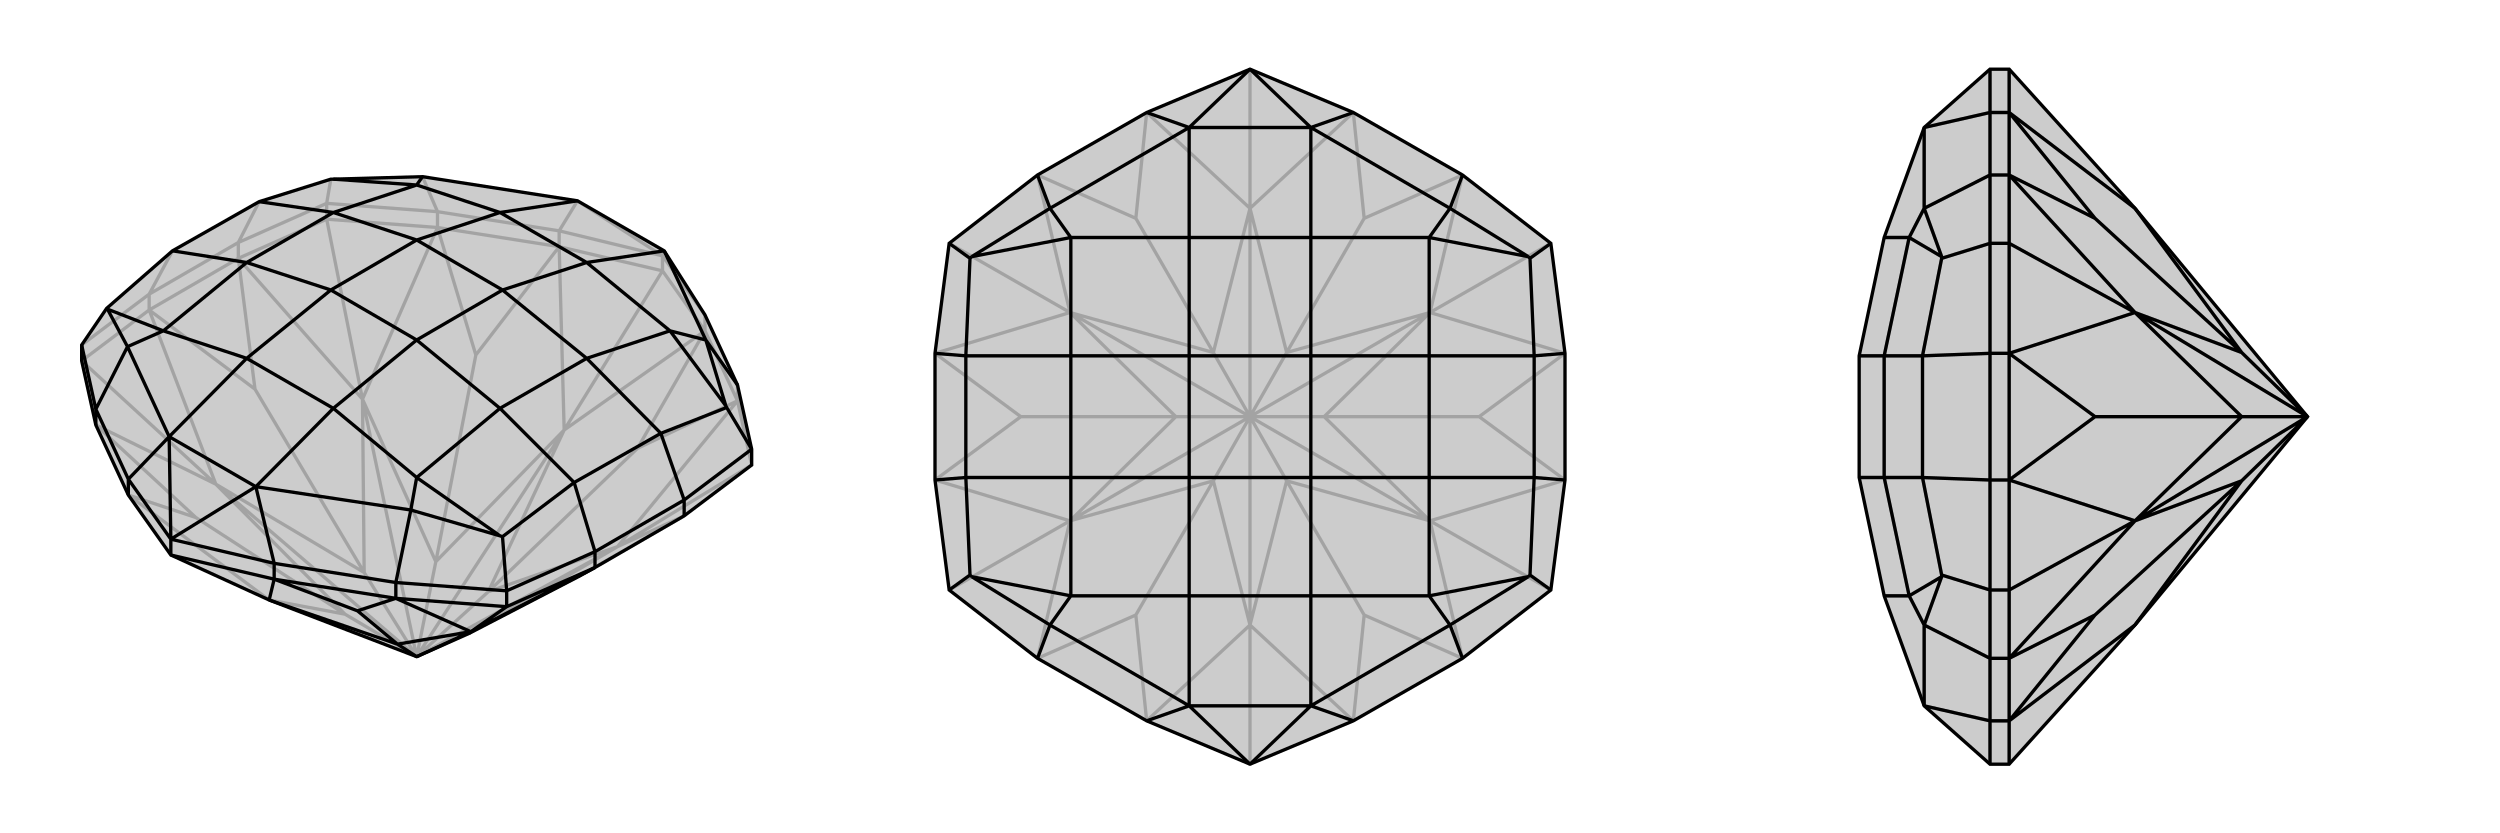 <svg xmlns="http://www.w3.org/2000/svg" viewBox="0 0 3000 1000">
    <g stroke="currentColor" stroke-width="4" fill="none" transform="translate(0 68)">
        <path fill="currentColor" stroke="none" fill-opacity=".2" d="M902,490L902,471L885,394L846,310L797,233L693,173L507,144L400,147L397,147L311,174L207,233L128,302L98,346L98,365L115,442L154,526L205,598L323,652L500,720L563,692L694,624L714,613L821,551z" />
<path stroke-opacity=".2" d="M902,490L741,588M98,365L259,513M392,195L435,411M795,257L677,448M286,242L179,304M885,413L846,329M671,228L525,205M902,490L885,413M885,413L885,394M846,329L795,257M846,329L846,310M671,228L795,257M671,228L671,209M795,257L795,239M525,205L392,195M525,205L525,186M286,242L392,195M286,242L286,223M392,195L392,176M179,304L98,365M179,304L179,285M154,526L235,553M154,526L323,652M115,442L235,553M115,442L259,513M235,553L414,669M179,304L306,399M179,304L259,513M286,242L306,399M286,242L435,411M306,399L437,619M525,205L571,358M525,205L435,411M671,228L571,358M671,228L677,448M571,358L523,606M846,329L765,470M846,329L677,448M885,413L765,470M885,413L741,588M765,470L586,642M821,551L694,624M821,551L741,588M323,652L414,669M414,669L259,513M414,669L500,720M259,513L437,619M259,513L500,720M435,411L437,619M437,619L500,720M435,411L523,606M435,411L500,720M677,448L523,606M500,720L523,606M677,448L586,642M500,720L677,448M586,642L741,588M500,720L586,642M741,588L563,692M500,720L741,588M795,239L671,209M392,176L286,223M98,346L179,285M795,239L846,310M671,209L525,186M671,209L693,173M525,186L392,176M392,176L397,147M525,186L507,144M286,223L179,285M286,223L311,174M179,285L207,233M795,239L693,173M795,239L797,233" />
<path d="M902,490L902,471L885,394L846,310L797,233L693,173L507,144L400,147L397,147L311,174L207,233L128,302L98,346L98,365L115,442L154,526L205,598L323,652L500,720L563,692L694,624L714,613L821,551z" />
<path d="M608,660L565,690M329,627L475,650M821,551L821,532M115,442L115,423M154,526L154,507M205,598L329,627M329,627L329,608M205,598L205,579M475,650L608,660M475,650L475,631M714,613L608,660M714,613L714,594M608,660L608,641M714,613L565,690M475,650L429,665M475,650L565,690M329,627L429,665M329,627L323,652M429,665L477,705M563,692L565,690M565,690L477,705M500,720L565,690M323,652L477,705M500,720L477,705M205,579L154,507M608,641L714,594M902,471L821,532M205,579L329,608M115,423L154,507M154,507L203,456M329,608L475,631M329,608L307,516M475,631L608,641M608,641L603,576M475,631L493,544M902,471L872,421M885,394L847,340M115,423L98,346M115,423L153,348M821,532L714,594M714,594L689,511M821,532L793,452M205,579L203,456M205,579L307,516M689,511L793,452M203,456L307,516M797,233L847,340M797,233L704,247M693,173L600,187M128,302L129,303M207,233L296,247M689,511L603,576M603,576L600,575M689,511L600,422M793,452L872,421M872,421L871,419M793,452L704,362M311,174L400,187M203,456L153,348M203,456L296,362M307,516L493,544M307,516L400,422M493,544L600,575M600,575L500,505M493,544L500,505M847,340L871,419M847,340L804,329M871,419L804,329M507,144L500,154M400,147L500,154M153,348L129,303M129,303L196,329M153,348L196,329M500,154L600,187M500,154L400,187M500,505L600,422M500,505L400,422M804,329L704,247M804,329L704,362M196,329L296,247M196,329L296,362M296,247L400,187M400,187L500,220M296,247L397,280M400,422L296,362M400,422L500,340M296,362L397,280M600,422L704,362M600,422L500,340M704,362L603,280M600,187L704,247M600,187L500,220M704,247L603,280M397,280L500,220M397,280L500,340M500,340L603,280M500,220L603,280" />
    </g>
    <g stroke="currentColor" stroke-width="4" fill="none" transform="translate(1000 0)">
        <path fill="currentColor" stroke="none" fill-opacity=".2" d="M376,135L245,210L139,292L122,424L122,576L139,708L245,790L376,865L500,917L624,865L755,790L861,708L878,576L878,424L861,292L755,210L624,135L500,83z" />
<path stroke-opacity=".2" d="M861,292L716,375M861,708L716,625M500,917L500,750M139,708L284,625M139,292L284,375M500,83L500,250M376,865L363,738M376,865L500,750M245,790L363,738M245,790L284,625M363,738L456,577M122,576L225,500M122,576L284,625M122,424L225,500M122,424L284,375M225,500L411,500M245,210L363,262M245,210L284,375M376,135L363,262M376,135L500,250M363,262L456,423M624,135L637,262M624,135L500,250M755,210L637,262M755,210L716,375M637,262L544,423M878,424L775,500M878,424L716,375M878,576L775,500M878,576L716,625M775,500L589,500M755,790L637,738M755,790L716,625M624,865L637,738M624,865L500,750M637,738L544,577M500,750L456,577M456,577L284,625M456,577L500,500M284,625L411,500M284,625L500,500M284,375L411,500M411,500L500,500M284,375L456,423M284,375L500,500M500,250L456,423M500,500L456,423M500,250L544,423M500,500L500,250M544,423L716,375M500,500L544,423M716,375L589,500M500,500L716,375M589,500L716,625M500,500L589,500M716,625L544,577M500,500L716,625M500,750L544,577M500,750L500,500M500,500L544,577" />
<path d="M376,135L245,210L139,292L122,424L122,576L139,708L245,790L376,865L500,917L624,865L755,790L861,708L878,576L878,424L861,292L755,210L624,135L500,83z" />
<path d="M376,135L427,153M376,865L427,847M624,865L573,847M624,135L573,153M861,708L836,690M755,790L740,750M861,292L836,310M755,210L740,250M139,292L164,310M245,210L260,250M139,708L164,690M245,790L260,750M878,576L841,573M878,424L841,427M122,424L159,427M122,576L159,573M500,917L427,847M500,917L573,847M500,83L427,153M500,83L573,153M159,427L159,573M841,573L841,427M427,847L573,847M573,153L427,153M573,153L740,250M573,153L573,285M427,153L260,250M427,153L427,285M159,573L164,690M164,690L166,692M159,573L285,573M841,573L836,690M836,690L834,692M841,573L715,573M841,427L836,310M836,310L834,308M841,427L715,427M159,427L164,310M164,310L166,308M159,427L285,427M427,847L260,750M427,847L427,715M573,847L740,750M573,847L573,715M740,750L834,692M834,692L715,715M740,750L715,715M740,250L834,308M740,250L715,285M834,308L715,285M260,250L166,308M260,250L285,285M166,308L285,285M260,750L166,692M166,692L285,715M260,750L285,715M285,285L427,285M285,285L285,427M715,715L715,573M715,715L573,715M715,285L573,285M715,285L715,427M285,715L285,573M285,715L427,715M285,573L285,427M285,427L427,427M285,573L427,573M573,715L427,715M573,715L573,573M427,715L427,573M715,573L715,427M715,573L573,573M715,427L573,427M427,285L573,285M427,285L427,427M573,285L573,427M427,573L427,427M427,573L573,573M573,573L573,427M427,427L573,427" />
    </g>
    <g stroke="currentColor" stroke-width="4" fill="none" transform="translate(2000 0)">
        <path fill="currentColor" stroke="none" fill-opacity=".2" d="M562,750L769,500L562,250L411,83L388,83L309,153L261,285L231,427L231,427L231,573L231,573L261,715L309,847L388,917L411,917z" />
<path stroke-opacity=".2" d="M411,708L562,625M411,292L562,375M411,424L411,576M411,790L411,865M411,135L411,210M411,135L411,83M411,135L388,135M411,210L411,292M411,210L388,210M411,424L411,292M411,424L388,424M411,292L388,292M411,576L411,708M411,576L388,576M411,708L411,790M411,790L388,790M411,708L388,708M411,865L411,917M411,865L388,865M411,865L514,738M411,865L562,750M411,790L514,738M411,790L562,625M514,738L690,577M411,576L514,500M411,576L562,625M411,424L514,500M411,424L562,375M514,500L690,500M411,210L514,262M411,210L562,375M411,135L514,262M411,135L562,250M514,262L690,423M562,750L690,577M690,577L562,625M690,577L769,500M562,625L690,500M562,625L769,500M562,375L690,500M690,500L769,500M562,375L690,423M562,375L769,500M562,250L690,423M769,500L690,423M388,83L388,135M388,917L388,865M388,292L388,424M388,708L388,576M388,135L388,210M388,135L309,153M388,790L388,865M388,865L309,847M388,210L388,292M388,292L330,310M388,210L309,250M388,790L388,708M388,708L330,690M388,790L309,750M388,424L388,576M388,424L307,427M388,576L307,573M307,427L307,573M309,153L309,250M307,573L330,690M330,690L330,692M307,573L261,573M307,427L330,310M330,310L330,308M307,427L261,427M309,847L309,750M309,250L330,308M309,250L291,285M330,308L291,285M309,750L330,692M330,692L291,715M309,750L291,715M291,285L261,285M291,285L261,427M291,715L261,573M291,715L261,715M261,573L261,427M261,427L231,427M261,573L231,573" />
<path d="M562,750L769,500L562,250L411,83L388,83L309,153L261,285L231,427L231,427L231,573L231,573L261,715L309,847L388,917L411,917z" />
<path d="M411,292L562,375M411,708L562,625M411,865L411,790M411,424L411,576M411,210L411,135M411,424L411,292M411,424L388,424M411,292L411,210M411,210L388,210M411,292L388,292M411,135L411,83M411,135L388,135M411,917L411,865M411,865L388,865M411,790L411,708M411,790L388,790M411,576L411,708M411,576L388,576M411,708L388,708M411,135L514,262M411,135L562,250M411,210L514,262M411,210L562,375M514,262L690,423M411,424L514,500M411,424L562,375M411,576L514,500M411,576L562,625M514,500L690,500M411,790L514,738M411,790L562,625M411,865L514,738M411,865L562,750M514,738L690,577M562,250L690,423M690,423L562,375M769,500L690,423M562,375L690,500M769,500L562,375M690,500L562,625M769,500L690,500M562,625L690,577M769,500L562,625M562,750L690,577M769,500L690,577M388,708L388,576M388,292L388,424M388,917L388,865M388,83L388,135M388,865L388,790M388,865L309,847M388,210L388,135M388,135L309,153M388,790L388,708M388,708L330,690M388,790L309,750M388,210L388,292M388,292L330,310M388,210L309,250M388,424L388,576M388,576L307,573M388,424L307,427M307,573L307,427M309,153L309,250M307,573L330,690M330,690L330,692M307,573L261,573M307,427L330,310M330,310L330,308M307,427L261,427M309,847L309,750M309,750L330,692M330,692L291,715M309,750L291,715M309,250L330,308M309,250L291,285M330,308L291,285M291,715L261,573M291,715L261,715M291,285L261,285M291,285L261,427M261,573L261,427M261,573L231,573M261,427L231,427" />
    </g>
</svg>